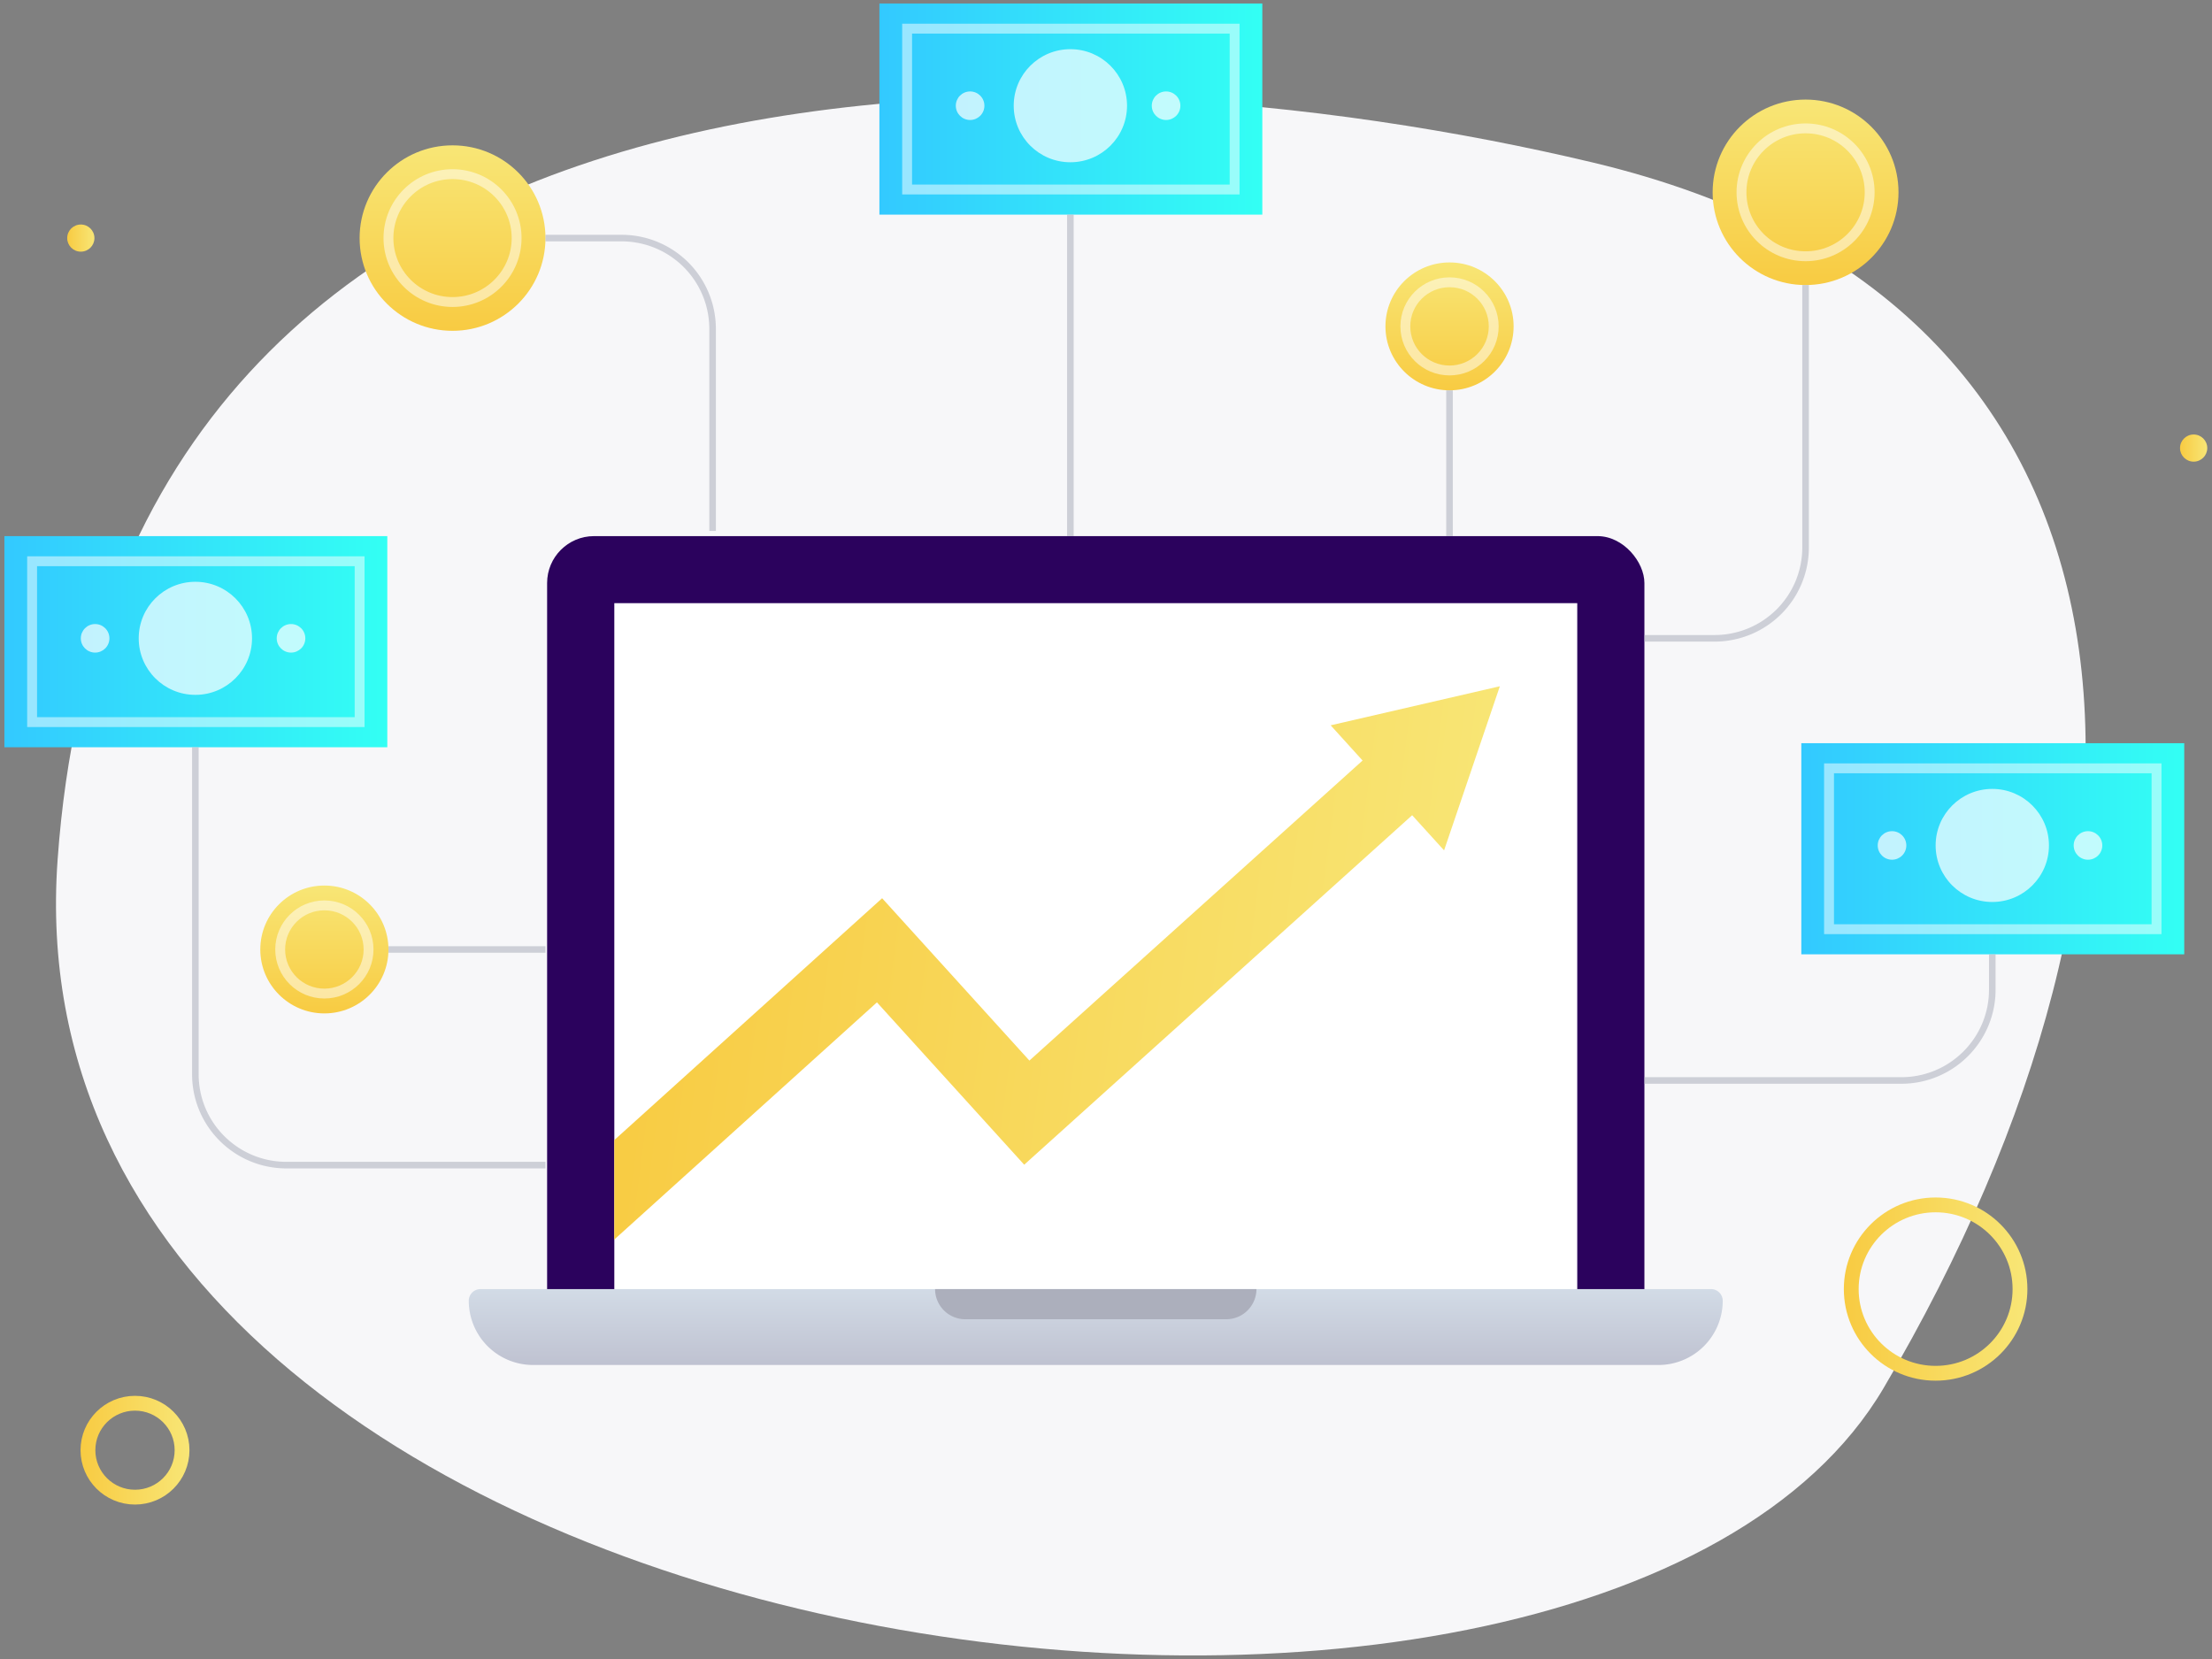 <svg xmlns="http://www.w3.org/2000/svg" width="168" height="126" viewBox="0 0 168 126">
    <rect x="0" y="0" width="168" height="126" fill="#808080" stroke="none"/>
    <defs>
        <linearGradient id="a" x1="0%" y1="50%" y2="50%">
            <stop offset="0%" stop-color="#F8CB42"/>
            <stop offset="100%" stop-color="#F8E676"/>
        </linearGradient>
        <linearGradient id="b" x1="50%" x2="50%" y1="100.13%" y2="0%">
            <stop offset="0%" stop-color="#BFC2D1"/>
            <stop offset="100%" stop-color="#D2DBE6"/>
        </linearGradient>
        <linearGradient id="c" x1="50%" x2="50%" y1="100%" y2="0%">
            <stop offset="0%" stop-color="#F8CB42"/>
            <stop offset="100%" stop-color="#F8E676"/>
        </linearGradient>
        <linearGradient id="d" x1="0%" y1="50%" y2="50%">
            <stop offset="0%" stop-color="#33C9FF"/>
            <stop offset="100%" stop-color="#33FFF4"/>
        </linearGradient>
        <linearGradient id="e" x1="0%" x2="100.013%" y1="50%" y2="50%">
            <stop offset="0%" stop-color="#33C9FF"/>
            <stop offset="100%" stop-color="#33FFF4"/>
        </linearGradient>
        <linearGradient id="f" x1="50%" x2="50%" y1="100%" y2="-.039%">
            <stop offset="0%" stop-color="#F8CB42"/>
            <stop offset="100%" stop-color="#F8E676"/>
        </linearGradient>
        <linearGradient id="g" x1="1.123%" x2="98.321%" y1="46.115%" y2="53.843%">
            <stop offset="0%" stop-color="#F8CB42"/>
            <stop offset="100%" stop-color="#F8E676"/>
        </linearGradient>
        <linearGradient id="h" x1="-4.399%" x2="104.399%" y1="50%" y2="50%">
            <stop offset="0%" stop-color="#F8CB42"/>
            <stop offset="100%" stop-color="#F8E676"/>
        </linearGradient>
        <linearGradient id="i" x1="-7.886%" x2="107.886%" y1="50%" y2="50%">
            <stop offset="0%" stop-color="#F8CB42"/>
            <stop offset="100%" stop-color="#F8E676"/>
        </linearGradient>
    </defs>
    <g fill="none" fill-rule="evenodd">
        <g fill="url(#a)" transform="translate(4.886 16.875)">
            <ellipse cx="1.252" cy="1.208" rx="1.034" ry="1.031"/>
            <ellipse cx="161.72" cy="17.156" rx="1.034" ry="1.031"/>
        </g>
        <g>
            <path fill="#F7F7F9" d="M4.375 65.295c-4.492 62.535 116.577 77.663 138.684 40.125 23.727-40.275 22.55-82.47-22.122-93.086C81.001 2.828 9.02.394 4.375 65.295z"/>
            <rect width="83.339" height="61.429" x="41.553" y="40.718" fill="#2B025D" rx="3.563"/>
            <path fill="#FFF" d="M46.657 45.81h73.134v56.34H46.657z"/>
            <path fill="url(#b)" d="M36.49 97.905h93.46a.89.89 0 0 1 .89.889 4.88 4.88 0 0 1-4.885 4.875H40.489a4.88 4.88 0 0 1-4.886-4.875.89.89 0 0 1 .891-.889h-.004z"/>
            <path fill="#ACAFBC" d="M71.034 97.905h24.392a2.294 2.294 0 0 1-2.297 2.291H73.315a2.299 2.299 0 0 1-1.624-.67 2.289 2.289 0 0 1-.672-1.621h.015z"/>
            <ellipse cx="34.37" cy="18.082" fill="url(#c)" rx="7.058" ry="7.043"/>
            <ellipse cx="34.37" cy="18.082" stroke="#FFF" stroke-width=".75" opacity=".5" rx="4.867" ry="4.856"/>
            <ellipse cx="137.132" cy="14.606" fill="url(#c)" rx="7.058" ry="7.043"/>
            <ellipse cx="137.132" cy="14.606" stroke="#FFF" stroke-width=".75" opacity=".5" rx="4.867" ry="4.856"/>
            <ellipse cx="24.636" cy="72.112" fill="url(#c)" rx="4.867" ry="4.856"/>
            <ellipse cx="24.636" cy="72.112" stroke="#FFF" stroke-width=".75" opacity=".5" rx="3.356" ry="3.349"/>
            <path fill="url(#d)" d="M66.79.266h29.082v16.035H66.79z"/>
            <path stroke="#FFF" stroke-width=".75" d="M68.895 2.175h24.873v12.217H68.895z" opacity=".5"/>
            <ellipse cx="81.294" cy="8.029" fill="#FFF" opacity=".7" rx="4.303" ry="4.294"/>
            <ellipse cx="73.679" cy="8.029" fill="#FFF" opacity=".7" rx="1.086" ry="1.084"/>
            <ellipse cx="88.563" cy="8.029" fill="#FFF" opacity=".7" rx="1.086" ry="1.084"/>
            <path fill="url(#e)" d="M136.809 56.445h29.082V72.48h-29.082z"/>
            <path stroke="#FFF" stroke-width=".75" d="M138.914 58.354h24.873v12.217h-24.873z" opacity=".5"/>
            <ellipse cx="151.313" cy="64.211" fill="#FFF" opacity=".7" rx="4.303" ry="4.294"/>
            <ellipse cx="143.698" cy="64.211" fill="#FFF" opacity=".7" rx="1.086" ry="1.084"/>
            <ellipse cx="158.581" cy="64.211" fill="#FFF" opacity=".7" rx="1.086" ry="1.084"/>
            <path fill="url(#d)" d="M.334 40.718h29.082v16.035H.334z"/>
            <path stroke="#FFF" stroke-width=".75" d="M2.439 42.626h24.873v12.217H2.439z" opacity=".5"/>
            <ellipse cx="14.838" cy="48.48" fill="#FFF" opacity=".7" rx="4.303" ry="4.294"/>
            <ellipse cx="7.224" cy="48.48" fill="#FFF" opacity=".7" rx="1.086" ry="1.084"/>
            <ellipse cx="22.103" cy="48.48" fill="#FFF" opacity=".7" rx="1.086" ry="1.084"/>
            <path stroke="#ACAFBC" stroke-width=".5" d="M81.294 16.301v24.417M151.313 72.484v2.681c0 3.809-3.095 6.896-6.912 6.896h-19.51M14.838 56.752V81.59c0 3.81 3.096 6.9 6.916 6.9h19.675M137.132 21.649v19.935c0 1.83-.728 3.584-2.025 4.877a6.92 6.92 0 0 1-4.89 2.019h-5.326M41.429 18.082h5.784a6.92 6.92 0 0 1 4.886 2.023 6.888 6.888 0 0 1 2.022 4.878v15.34M29.503 72.112H41.43" opacity=".55"/>
            <ellipse cx="110.091" cy="24.788" fill="url(#f)" rx="4.867" ry="4.856"/>
            <ellipse cx="110.091" cy="24.788" stroke="#FFF" stroke-width=".75" opacity=".5" rx="3.356" ry="3.349"/>
            <path stroke="#ACAFBC" stroke-width=".5" d="M110.09 29.644v11.074" opacity=".55"/>
            <path fill="url(#g)" d="M109.677 64.586l4.236-12.465-12.85 2.966 2.424 2.674L78.182 80.55 66.997 68.22 46.653 86.591v7.553l19.95-18.015 11.184 12.33 29.466-26.543z"/>
            <ellipse cx="147.009" cy="97.905" stroke="url(#h)" stroke-width="1.125" rx="6.408" ry="6.394"/>
            <ellipse cx="10.253" cy="110.141" stroke="url(#i)" stroke-width="1.125" rx="3.574" ry="3.566"/>
        </g>
    </g>
</svg>
